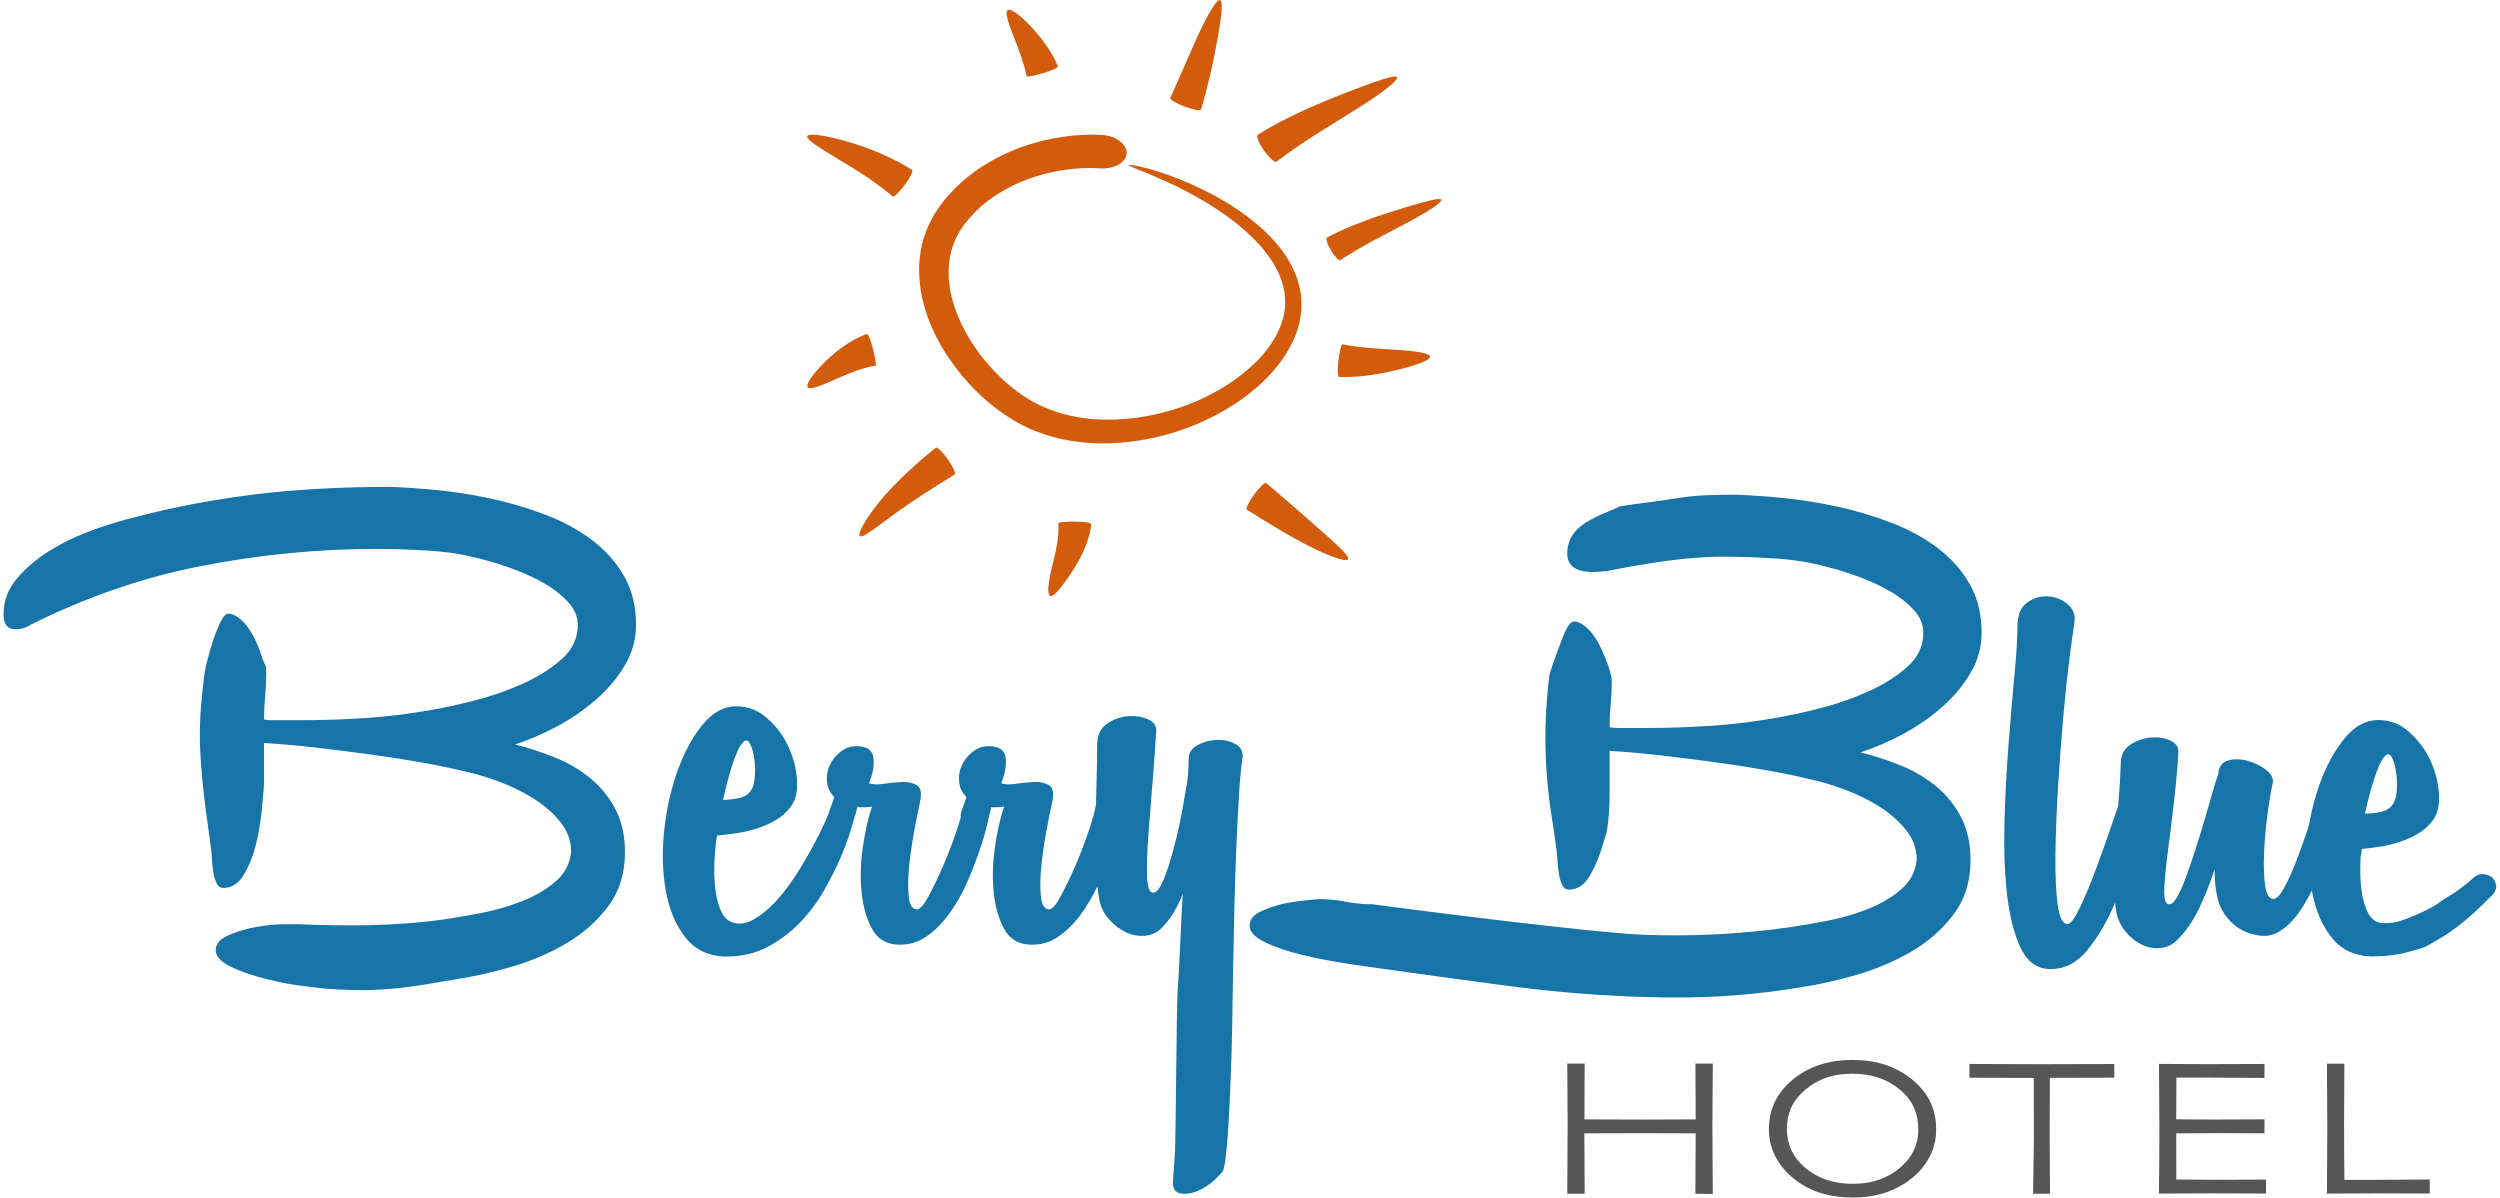 <?xml version="1.0" encoding="UTF-8"?>
<svg id="katman_1" xmlns="http://www.w3.org/2000/svg" viewBox="0 0 405.08 194.62" width="405" height="194">
  <path d="M274.92,194c.03-5.08.05-8.35.05-9.81-3.94-.02-6.88-.03-8.82-.03-1.43,0-4.52.01-9.27.03,0,2.01.02,5.28.05,9.81h-2.83c.04-4.93.06-8.79.06-11.58,0-1.19-.01-2.64-.03-4.34s-.03-3.45-.03-5.23h2.83c0,1.07,0,2.43-.02,4.08-.02,1.64-.02,3.31-.02,4.99,4.6.02,7.7.03,9.3.03s4.6-.01,8.78-.03c0-1.62,0-3.3-.02-5.04-.02-1.74-.02-3.08-.02-4.03h2.83c-.02,2.45-.04,4.5-.05,6.14-.01,1.64-.02,3.02-.02,4.15,0,2.13.02,5.76.06,10.9l-2.83-.03Z" style="fill: #565656;"/>
  <path d="M314.06,183.53c0,1.63-.37,3.15-1.12,4.56-.75,1.41-1.79,2.61-3.13,3.62-1.25.96-2.65,1.68-4.18,2.17-1.53.49-3.26.74-5.17.74-1.75,0-3.38-.22-4.88-.65-1.51-.43-2.88-1.1-4.11-1.99-1.44-1.04-2.57-2.28-3.38-3.71-.81-1.43-1.22-3.02-1.22-4.76,0-1.64.33-3.13.98-4.47.65-1.34,1.64-2.55,2.97-3.65,1.29-1.03,2.72-1.81,4.31-2.34,1.59-.53,3.35-.79,5.29-.79s3.7.25,5.23.74c1.53.49,2.93,1.23,4.2,2.2,1.41,1.1,2.47,2.33,3.16,3.7.69,1.37,1.04,2.91,1.04,4.62M311.14,183.55c0-1.55-.32-2.91-.96-4.07s-1.63-2.2-2.95-3.08c-.95-.65-1.99-1.13-3.14-1.44-1.14-.3-2.36-.46-3.66-.46-1.4,0-2.66.16-3.77.49-1.11.33-2.15.83-3.1,1.52-1.32.94-2.27,1.98-2.87,3.11-.59,1.14-.89,2.42-.89,3.85s.33,2.8.99,3.96c.66,1.17,1.64,2.2,2.95,3.08.95.64,1.99,1.12,3.14,1.42,1.14.31,2.34.46,3.59.46,1.34,0,2.56-.16,3.67-.47,1.11-.31,2.17-.8,3.18-1.48,1.27-.89,2.23-1.9,2.87-3.05.64-1.15.96-2.43.96-3.85" style="fill: #565656;"/>
  <path d="M342.99,175.14c-3.47.02-6.95.03-10.46.03,0,2.56,0,4.28-.02,5.16,0,.88-.01,2.22-.01,4.04s.02,5.11.06,9.63h-2.75c.06-4.53.11-7.73.13-9.6-.01-1.8-.02-3.18-.02-4.13,0-.95,0-2.65,0-5.09-4.32-.02-7.8-.03-10.46-.03v-2.24c1.12,0,2.72,0,4.8.02,2.08.01,4.34.02,6.78.02,2.22,0,6.21-.01,11.96-.03v2.24Z" style="fill: #565656;"/>
  <path d="M367.66,193.97c-4.95-.02-7.96-.03-9.02-.03-1.53,0-3.1,0-4.72.02-1.62.01-2.84.02-3.67.02.05-3.23.08-6.68.08-10.35,0-1.33-.01-2.94-.03-4.85s-.03-3.86-.03-5.88c.98,0,2.12,0,3.43.02,1.31.01,2.88.02,4.71.02,1.42,0,4.42-.01,9-.03v2.27c-4.89-.03-7.84-.05-8.84-.05-1.32,0-2.43,0-3.35,0-.92,0-1.63,0-2.12,0,0,.81,0,1.81-.02,3.01-.01,1.2-.01,2.45-.01,3.77.95,0,2.1,0,3.47.02,1.37.01,2.31.01,2.82.01,1.3,0,3.99,0,8.05-.03v2.27c-4.08-.02-6.66-.03-7.75-.03-.38,0-1.26,0-2.64.02-1.38.01-2.7.02-3.95.02,0,4.65.01,7.16.01,7.5.69,0,1.67,0,2.91.02,1.25.01,2.55.02,3.91.02,1.35,0,3.93-.02,7.76-.03v2.27Z" style="fill: #565656;"/>
  <path d="M394.26,193.97c-4.02-.02-6.87-.03-8.55-.03-1.39,0-2.89,0-4.5.02-1.61.01-2.83.02-3.65.02,0-1.74.01-3.47.03-5.2.02-1.73.03-3.52.03-5.38,0-2.7-.02-6.21-.06-10.54h2.83c0,1.78,0,3.55-.02,5.32-.02,1.77-.02,3.04-.02,3.82,0,4.08.02,7.32.05,9.75.76,0,1.57,0,2.44,0,.87,0,1.51,0,1.92,0,1.98,0,5.15-.02,9.51-.06v2.27Z" style="fill: #565656;"/>
  <path d="M164.68,7.34c-1-2.58-2.15-5.29-1.53-5.71.6-.4,2.79,1.46,4.76,3.76.98,1.14,1.87,2.43,2.47,3.49.61,1.05.92,1.87.94,1.92.06.19-1.04.68-2.45,1.1-1.41.41-2.6.64-2.64.51-.02-.03-.11-.64-.37-1.58-.26-.93-.68-2.2-1.19-3.48M191.91,17.31c1.38.53,2.57.75,2.66.5.07-.12,1.35-4.52,2.19-8.87.85-4.36,1.61-8.67.93-8.92-.71-.26-2.76,3.72-4.52,7.78-1.77,4.07-3.53,8.02-3.59,8.13-.09.24.95.86,2.33,1.39M206.85,26.28c.07-.05,1.23-.96,3.04-2.21,1.81-1.25,4.29-2.83,6.83-4.39,2.53-1.56,5.08-3.14,6.92-4.46,1.84-1.32,2.97-2.36,2.79-2.67-.18-.33-1.64.09-3.75.82-2.11.74-4.89,1.8-7.68,2.95-2.79,1.15-5.57,2.44-7.65,3.54-2.08,1.09-3.45,1.98-3.53,2.03-.31.21.13,1.36.98,2.56.85,1.2,1.77,2.02,2.04,1.83M230.58,32.9c-1.73.47-4,1.15-6.29,1.91-2.29.75-4.58,1.62-6.3,2.38-1.72.75-2.87,1.38-2.93,1.41-.26.15.02,1.09.64,2.1.61,1.01,1.29,1.72,1.52,1.58.06-.03,1.04-.7,2.55-1.59,1.51-.9,3.59-2.01,5.7-3.11,2.11-1.1,4.23-2.21,5.77-3.16,1.55-.94,2.51-1.7,2.38-1.97-.13-.27-1.31-.02-3.04.44M137.69,27.11c1.79,1.1,3.5,2.26,4.74,3.19,1.24.92,2.01,1.61,2.06,1.64.19.14,1.06-.71,1.94-1.89.88-1.18,1.42-2.27,1.19-2.43-.06-.04-1.06-.7-2.61-1.5-1.54-.8-3.62-1.71-5.72-2.42-4.21-1.44-8.45-2.24-8.71-1.57-.27.71,3.53,2.77,7.1,4.98M141.7,59.42c.13-.04-.05-1.23-.41-2.66-.36-1.43-.82-2.54-1.03-2.48-.05.02-.95.32-2.09.95-1.14.63-2.51,1.58-3.7,2.64-2.39,2.12-4.24,4.51-3.81,5.08.45.61,3.21-.77,5.85-1.9,1.32-.57,2.62-1.02,3.58-1.28.96-.26,1.58-.33,1.61-.34M151.48,72.75c-.1.08-3.83,3.01-7.11,6.47-3.32,3.43-5.81,7.46-5.23,7.92.57.46,3.96-2.56,7.69-5.06,3.69-2.55,7.62-4.88,7.73-4.97.22-.15-.29-1.26-1.14-2.46-.85-1.21-1.72-2.05-1.95-1.89M174.05,84.76c-1.47,0-2.67.12-2.67.25,0,.04.08.62.02,1.61-.05.98-.29,2.38-.64,3.84-.34,1.46-.74,2.99-.9,4.2-.17,1.21-.11,2.07.24,2.2.35.12.93-.46,1.67-1.37.74-.92,1.65-2.19,2.49-3.59.84-1.4,1.57-2.97,1.97-4.3.41-1.33.49-2.36.5-2.41,0-.24-1.19-.43-2.66-.42M212.08,84.47c-3.35-2.94-6.79-5.89-6.91-5.96-.22-.16-1.1.68-1.96,1.87s-1.4,2.28-1.19,2.44c.11.06,3.9,2.53,7.89,4.74,3.98,2.24,8.2,3.98,8.57,3.33.36-.63-3.07-3.45-6.4-6.42M224.49,56.74c-1.78-.11-3.5-.26-4.77-.43-1.27-.17-2.1-.35-2.14-.35-.19-.02-.49,1.15-.67,2.61-.18,1.46-.13,2.67.11,2.69.06,0,1.09.06,2.57-.04,1.47-.09,3.37-.34,5.19-.72,3.64-.78,7.06-1.82,7.02-2.53-.04-.76-3.74-1.04-7.29-1.24M205.83,60.83c1.66-1.79,3.01-3.76,3.95-5.97.94-2.2,1.33-4.64,1.03-6.93-.28-2.3-1.18-4.38-2.3-6.12-1.13-1.76-2.47-3.23-3.85-4.5-2.77-2.53-5.67-4.33-8.3-5.74-2.64-1.4-5.04-2.39-7.04-3.11-4.02-1.43-6.44-1.78-6.48-1.61-.05.2,2.25.9,6.06,2.63,1.9.87,4.18,2,6.65,3.5,2.46,1.51,5.16,3.39,7.63,5.86,2.43,2.45,4.72,5.65,5.04,9.37.38,3.7-1.62,7.53-4.59,10.51-6.08,6.03-15.49,9.59-24.62,9.48-4.57-.07-9.07-1.17-12.75-3.51-3.71-2.36-6.84-5.68-9.09-9.26-2.25-3.58-3.63-7.54-3.61-11.17,0-1.81.34-3.52.98-5.04.62-1.51,1.58-2.86,2.68-4.08,2.18-2.42,4.84-4.09,7.34-5.24,2.51-1.15,4.89-1.78,6.89-2.14,4.02-.69,6.45-.38,6.7-.39,2.04.11,3.92-.68,4.3-2.15.38-1.45-1.4-3.15-3.98-3.29-.3.01-3.26-.31-8,.58-2.36.46-5.15,1.25-8.12,2.68-2.96,1.43-6.16,3.5-8.88,6.62-.69.78-1.31,1.61-1.92,2.54-.6.93-1.14,1.95-1.56,3.02-.86,2.15-1.28,4.55-1.22,6.94.1,4.82,1.94,9.48,4.61,13.56,2.7,4.08,6.27,7.72,10.7,10.41,4.5,2.72,9.82,3.83,14.93,3.78,5.13-.05,10.16-1.18,14.76-3.08,4.59-1.92,8.79-4.64,12.08-8.15" style="fill: #d35c0c;"/>
  <path d="M319.46,94.85c1.32,2.28,1.98,4.94,1.98,7.98,0,2.32-.6,4.5-1.8,6.54-1.2,2.04-2.76,3.9-4.68,5.58-1.92,1.68-4.04,3.14-6.36,4.38-2.32,1.24-4.6,2.22-6.84,2.94,2.24.56,4.44,1.28,6.6,2.16,2.16.88,4.08,2.02,5.76,3.42,1.68,1.4,3.02,3.08,4.02,5.04,1,1.96,1.5,4.26,1.5,6.9,0,3.44-.92,6.38-2.76,8.82-1.84,2.44-4.14,4.46-6.9,6.06-2.76,1.6-5.74,2.86-8.93,3.78-3.2.92-6.16,1.58-8.88,1.98-7.04,1.2-14.25,1.76-21.65,1.68-7.4-.08-14.89-.56-22.49-1.44h.12c-2.72-.24-26.04-3.49-28.99-3.93-2.96-.44-5.68-.96-8.16-1.56-2.48-.6-4.52-1.3-6.12-2.1-1.6-.8-2.4-1.68-2.4-2.64s.58-1.72,1.74-2.28c1.16-.56,2.46-1,3.9-1.32,1.6-.32,3.48-.56,5.64-.72,1.44,0,2.88.14,4.32.42,1.44.28,2.88.42,4.32.42,7.68,1.04,35.97,4.63,43.93,4.95,7.96.32,15.89-.08,23.81-1.2,1.68-.24,3.68-.58,6-1.02,2.32-.44,4.56-1.08,6.72-1.92,2.16-.84,4-1.92,5.51-3.24,1.52-1.32,2.36-2.94,2.52-4.86,0-1.76-.6-3.38-1.8-4.86-1.2-1.48-2.68-2.76-4.44-3.84-1.76-1.08-3.62-1.98-5.58-2.7-1.96-.72-3.7-1.24-5.22-1.56-1.92-.48-4.2-.96-6.84-1.44-2.64-.48-5.42-.92-8.33-1.32-2.92-.4-5.92-.78-9-1.14-3.08-.36-5.98-.62-8.7-.78v6c0,1.52.03,3.39-.24,5.58-.27,2.21-.22,1.4-.79,3.43-.58,2.05-1.33,3.85-2.21,5.32-.88,1.48-2,2.22-3.36,2.22-.48,0-.84-.24-1.08-.72-.24-.48-.42-1.06-.54-1.74-.12-.68-.2-1.4-.24-2.16-.04-.76-.1-1.42-.18-1.98-.64-4.88-1.16-6.89-1.56-12.05-.4-5.16-.28-10.42.36-15.77.08-1.04,1.28-3.98,1.68-5.14.4-1.16.8-2.12,1.2-2.88.4-.76.8-1.14,1.2-1.14.56,0,1.2.3,1.92.9.72.6,1.38,1.44,1.98,2.52.6,1.08,2.22,4.66,2.22,6.33,0,1.28-.06,2.52-.18,3.72-.12,1.2-.18,2.44-.18,3.72.32.08.8.12,1.44.12h4.44c3.6,0,7.18-.12,10.73-.36,3.56-.24,7.1-.68,10.62-1.32,1.92-.32,4.22-.82,6.9-1.5,2.68-.68,5.28-1.58,7.8-2.7,2.52-1.12,4.66-2.46,6.42-4.02,1.76-1.56,2.64-3.42,2.64-5.58,0-1.36-.54-2.62-1.62-3.78-1.08-1.16-2.4-2.18-3.96-3.06-1.56-.88-3.22-1.64-4.98-2.28-1.76-.64-3.28-1.12-4.56-1.44-2.8-.8-5.74-1.3-8.82-1.5-3.08-.2-6.02-.3-8.81-.3-7.9,0-17.83,2.22-18.59,2.32-2.13.26-6.39.67-6.52-2.65-.17-4.69,4.61-6.09,8.11-7.63.14-.06.27-.13.38-.21,1.49-.23,3-.45,4.53-.64,6.68-.84,6.17-1.26,14.48-1.26,2.24.08,4.78.26,7.62.54,2.84.28,5.74.74,8.7,1.38,2.96.64,5.86,1.5,8.7,2.58,2.84,1.08,5.36,2.44,7.56,4.08,2.2,1.64,3.96,3.6,5.28,5.88M405.07,143.84c.06.54-.15,1.09-.64,1.64-.37.34-1.08,1.02-2.11,2.05-1.03,1.02-2.31,2.12-3.84,3.28-1.52,1.16-2.86,1.88-3.51,2.26-1.87,1.1-1.64.9-3.73,1.51-1.9.56-3.85.83-5.86.84-.09,0-.18.01-.27.01-.07,0-.12,0-.19,0-.05,0-.1,0-.15,0-.19,0-.39-.02-.58-.03-.06,0-.13,0-.19-.01-.23-.02-.45-.05-.68-.08,0,0,0-.01,0-.02-2.04-.34-3.69-1.28-4.94-2.85-1.6-2-2.68-4.52-3.24-7.56,0-.05-.02-.1-.03-.15-.42.82-.87,1.63-1.35,2.43-1.16,1.92-2.46,3.32-3.9,4.2-.88.56-1.86.8-2.94.72-1.08-.08-2.12-.38-3.12-.9-1-.52-1.88-1.28-2.64-2.28-.76-1-1.26-2.18-1.5-3.54-.24-1.2-.36-2.56-.36-4.08-.72,2.24-1.56,4.36-2.52,6.36-.96,2-2.08,3.64-3.36,4.92-.8.88-1.74,1.38-2.82,1.5-1.08.12-2.12-.06-3.12-.54-1-.48-1.88-1.18-2.64-2.1-.76-.92-1.26-1.98-1.5-3.18-.09-.46-.16-.99-.22-1.54-.05.11-.09.23-.14.35-1.2,2.8-2.64,5.24-4.32,7.32-1.68,2.08-3.68,3.12-6,3.12-2.16,0-3.78-1.14-4.86-3.42-1.08-2.28-1.82-5.18-2.22-8.7-.4-3.52-.54-7.44-.42-11.75.12-4.32.34-8.54.66-12.65.32-4.12.64-7.88.96-11.27.32-3.4.48-5.98.48-7.74,0-1.92.52-3.26,1.56-4.02,1.04-.76,2.18-1.1,3.42-1.02,1.24.08,2.32.52,3.24,1.32.92.8,1.26,1.84,1.02,3.12-.16.96-.42,2.84-.78,5.64-.36,2.8-.7,6.02-1.02,9.65-.32,3.64-.6,7.42-.84,11.33-.24,3.92-.38,7.54-.42,10.86-.04,3.32.08,6.04.36,8.15.28,2.12.82,3.18,1.62,3.18.48,0,1.14-.88,1.98-2.64.84-1.76,1.68-3.76,2.52-6,.84-2.24,1.62-4.42,2.34-6.54.66-1.95,1.12-3.27,1.38-3.97,0-.02,0-.03,0-.05.2-2.32.34-4.6.42-6.84,0-1.36.5-2.38,1.5-3.06,1-.68,2.1-1.08,3.3-1.2,1.2-.12,2.28.04,3.24.48.96.44,1.4,1.1,1.32,1.98-.16,2.56-.4,5.24-.72,8.04-.32,2.8-.64,5.4-.96,7.8-.32,2.4-.52,4.42-.6,6.06-.08,1.64.12,2.54.6,2.7.4.16.84-.14,1.32-.9.48-.76.96-1.78,1.44-3.06.48-1.28.98-2.72,1.5-4.32.52-1.6,1.02-3.2,1.5-4.8.48-1.6.92-3.12,1.32-4.56.4-1.44.76-2.6,1.08-3.48.08-1.2.62-1.94,1.62-2.22,1-.28,2.06-.26,3.18.06,1.12.32,2.1.8,2.94,1.44.84.64,1.22,1.32,1.14,2.04-.32,1.44-.62,3.24-.9,5.4-.28,2.16-.46,4.24-.54,6.24-.08,2-.02,3.72.18,5.16.2,1.44.66,2.16,1.38,2.16.48,0,1.06-.62,1.74-1.86.68-1.24,1.34-2.7,1.98-4.38.64-1.68,1.24-3.36,1.8-5.04.08-.23.14-.44.21-.66.4-2.29.96-4.49,1.7-6.58,1.08-3.04,2.44-5.55,4.08-7.55,1.64-2,3.46-3,5.46-3s3.62.66,5.1,1.98c1.48,1.32,2.62,2.86,3.42,4.62.8,1.76,1.26,3.56,1.38,5.4.12,1.84-.22,3.28-1.02,4.32-.64.88-1.44,1.6-2.4,2.16-.96.56-2,1.02-3.12,1.38-1.12.36-2.26.62-3.42.78-1.16.16-1.7.23-2.58.31-.24,1.68-.2,1.13-.24,2.73-.04,1.6.04,3.04.24,4.32.2,1.28.52,2.36.96,3.24.44.88,1.06,1.44,1.86,1.68.14.04.29.05.44.08,0,0,0,0,0,0,.94.02,1.93-.01,2.95-.34,1.56-.5,3.19-1.19,4.88-2.08,1.69-.89,1.05-.7,2.47-1.6,1.42-.9,1.11-.61,2.2-1.41,1.09-.81,1.85-1.41,2.26-1.83.56-.51,1.13-.74,1.7-.7.57.05,1.05.22,1.43.53.38.31.6.73.66,1.27M383.74,132.23c.88,0,1.76-.1,2.64-.3.88-.2,1.52-.62,1.92-1.26.32-.48.52-1.18.6-2.1.08-.92.06-1.86-.06-2.82-.12-.96-.32-1.76-.6-2.4-.28-.64-.58-.88-.9-.72-.56.24-1.16,1.26-1.8,3.06-.64,1.8-1.24,3.98-1.8,6.54M95.53,87.71c-2.2-1.64-4.72-3-7.56-4.08-2.84-1.08-5.74-1.94-8.7-2.58-2.96-.64-5.86-1.1-8.69-1.38-2.84-.28-5.38-.46-7.62-.54-8.32,0-15.81.42-22.49,1.26-6.68.84-13.05,2.06-19.13,3.66-2,.48-4.24,1.16-6.72,2.04-2.48.88-4.8,1.98-6.96,3.3-2.16,1.32-3.98,2.84-5.46,4.56-1.48,1.72-2.22,3.66-2.22,5.82,0,1.52.5,2.34,1.5,2.46,1,.12,1.94-.1,2.82-.66,9.12-4.56,18.41-7.76,27.89-9.6,9.47-1.84,18.93-2.76,28.36-2.76,2.8,0,5.74.1,8.81.3,3.08.2,6.02.7,8.81,1.5,1.28.32,2.8.8,4.56,1.44,1.76.64,3.42,1.4,4.98,2.28,1.56.88,2.88,1.9,3.96,3.06,1.08,1.16,1.62,2.42,1.62,3.78,0,2.16-.88,4.02-2.64,5.58-1.76,1.56-3.9,2.9-6.42,4.02-2.52,1.12-5.12,2.02-7.8,2.7-2.68.68-4.98,1.18-6.9,1.5-3.52.64-7.05,1.08-10.62,1.32-3.56.24-7.13.36-10.73.36h-4.44c-.64,0-1.12-.04-1.44-.12,0-1.28.06-2.52.18-3.72.12-1.2.18-2.44.18-3.72,0-1.68-.22-1.22-.66-2.62-.44-1.4-.96-2.64-1.56-3.72-.6-1.08-1.26-1.92-1.98-2.52-.72-.6-1.36-.9-1.92-.9-.4,0-.8.38-1.2,1.14-.4.76-.8,1.72-1.2,2.88-.4,1.16-.76,2.38-1.08,3.66-.32,1.28-.52,2.44-.6,3.48-.64,5.36-.76,8.61-.36,13.77.4,5.16.92,8.17,1.56,13.05.08.56.14,1.22.18,1.98.04.76.12,1.48.24,2.16.12.68.3,1.26.54,1.74.24.48.6.72,1.08.72,1.36,0,2.48-.74,3.36-2.22.88-1.48,1.56-3.26,2.04-5.34.48-2.08.8-4.22.96-6.42.16-2.2.24-2.06.24-3.58v-6c2.72.16,5.62.42,8.7.78,3.08.36,6.08.74,8.99,1.14,2.92.4,5.7.84,8.34,1.32,2.64.48,4.92.96,6.84,1.44,1.52.32,3.26.84,5.22,1.56,1.96.72,3.82,1.62,5.58,2.7,1.76,1.08,3.24,2.36,4.44,3.84,1.2,1.48,1.8,3.1,1.8,4.86-.16,1.92-1,3.54-2.52,4.86-1.52,1.32-3.36,2.4-5.52,3.24-2.16.84-4.4,1.48-6.72,1.92-2.32.44-4.32.78-6,1.02-7.92,1.12-15.88,1.09-23.84.77-.27-.01-1.25.03-1.98.02-2.17-.02-3.94.3-5.54.62-1.44.32-2.74.76-3.9,1.32-1.16.56-1.74,1.32-1.74,2.28s.8,1.84,2.4,2.64c1.6.8,3.64,1.5,6.12,2.1,2.48.6,3.55.8,6.51,1.17,2.01.26,2.66.34,5.36.48,7.39.36,11.61-.48,18.65-1.68,2.72-.4,5.68-1.06,8.88-1.98,3.2-.92,6.18-2.18,8.93-3.78,2.76-1.6,5.06-3.62,6.9-6.06,1.84-2.44,2.76-5.38,2.76-8.82,0-2.64-.5-4.94-1.5-6.9s-2.34-3.64-4.02-5.04c-1.68-1.4-3.6-2.54-5.76-3.42-2.16-.88-4.36-1.6-6.6-2.16,2.24-.72,4.52-1.7,6.84-2.94,2.32-1.24,4.44-2.7,6.36-4.38,1.92-1.68,3.48-3.54,4.68-5.58,1.2-2.04,1.8-4.22,1.8-6.54,0-3.04-.66-5.7-1.98-7.98-1.32-2.28-3.08-4.24-5.28-5.88M201.33,123.04c-.24,1.68-.44,3.84-.6,6.48-.16,2.64-.3,5.46-.42,8.46-.12,3-.22,6.04-.3,9.11-.08,3.08-.14,5.94-.18,8.58-.04,2.64-.08,4.94-.12,6.9-.04,1.96-.06,3.3-.06,4.02,0,1.6-.52,22.5-1.56,23.78-1.04,1.28-2.18,2.24-3.42,2.88-1.24.64-2.36.88-3.36.72-1-.16-1.42-.92-1.26-2.28.08-1.04.18-2.52.3-4.44.12-1.92.26-23.54.42-25.94.16-2.4.3-4.98.42-7.74.12-2.76.26-5.54.42-8.33-.8,2.16-1.92,4-3.36,5.52-.8.8-1.74,1.24-2.82,1.32-1.08.08-2.12-.12-3.12-.6s-1.9-1.18-2.7-2.1c-.8-.92-1.32-1.98-1.56-3.18-.12-.62-.23-1.35-.31-2.18-.76,1.64-1.66,3.18-2.69,4.58-1.12,1.52-2.36,2.74-3.72,3.66-1.36.92-2.88,1.34-4.56,1.26-1.92-.08-3.32-.94-4.2-2.58-.88-1.64-1.44-3.6-1.68-5.88-.24-2.28-.18-4.7.18-7.26.36-2.56.86-4.8,1.5-6.72-.4.08-.8.12-1.2.12h-.95c0,.08,0,.16,0,.24-.08.4-.28,1.26-.6,2.58-.32,1.32-.76,2.8-1.32,4.44-.56,1.64-1.24,3.36-2.04,5.16-.8,1.8-1.76,3.46-2.88,4.98-1.12,1.52-2.36,2.74-3.72,3.66-1.36.92-2.88,1.34-4.56,1.26-1.92-.08-3.32-.94-4.2-2.58-.88-1.64-1.44-3.6-1.68-5.88-.24-2.28-.18-4.7.18-7.26.36-2.56.86-4.8,1.5-6.72-.4.08-.8.12-1.2.12h-1.2s-.03.07-.05.1c0,.16-.03.33-.07.51-.16.48-.44,1.42-.84,2.82-.4,1.4-.98,2.98-1.74,4.74-.76,1.76-1.68,3.58-2.76,5.46-1.08,1.88-2.38,3.6-3.9,5.16-1.52,1.56-3.26,2.86-5.22,3.9-1.96,1.04-4.14,1.56-6.54,1.56-2.88,0-5.12-1-6.72-3s-2.68-4.52-3.24-7.56c-.56-3.04-.66-6.3-.3-9.77.36-3.48,1.08-6.74,2.16-9.77,1.08-3.04,2.44-5.56,4.08-7.56,1.64-2,3.46-3,5.46-3s3.62.66,5.1,1.98c1.48,1.32,2.62,2.86,3.42,4.62.8,1.76,1.26,3.56,1.38,5.4.12,1.84-.22,3.28-1.02,4.32-.64.88-1.44,1.6-2.4,2.16-.96.56-2,1.02-3.12,1.38-1.12.36-2.26.62-3.42.78-1.16.16-2.18.28-3.06.36-.24,1.68-.38,3.32-.42,4.92-.04,1.6.04,3.04.24,4.32.2,1.28.52,2.36.96,3.24.44.88,1.06,1.44,1.86,1.68,1.04.32,2.16.14,3.36-.54,1.2-.68,2.36-1.62,3.48-2.82,1.12-1.2,2.2-2.6,3.24-4.2,1.04-1.6,1.96-3.14,2.76-4.62.8-1.48,1.48-2.84,2.04-4.08.26-.58.48-1.08.65-1.51.04-.19.1-.38.19-.59l.72-2.04c-.72-.72-1.12-1.56-1.2-2.52-.08-.96.08-1.86.48-2.7.4-.84.98-1.56,1.74-2.16.76-.6,1.62-.9,2.58-.9,1.68,0,2.6.62,2.76,1.86.16,1.24-.08,2.62-.72,4.14.48.24,1.26.28,2.34.12,1.08-.16,2.1-.26,3.06-.3.96-.04,1.76.14,2.4.54.64.4.8,1.32.48,2.76-.32,1.44-.66,3.16-1.02,5.16-.36,2-.62,3.9-.78,5.7-.16,1.8-.16,3.34,0,4.62.16,1.28.6,1.92,1.32,1.92.48,0,1.1-.7,1.86-2.1.76-1.4,1.54-3.02,2.34-4.86.8-1.84,1.52-3.7,2.16-5.58.31-.91.56-1.71.76-2.41-.07-.36-.01-.77.2-1.25l.35-.98c.03-.1.06-.19.1-.28l.27-.78c-.72-.72-1.12-1.56-1.2-2.52-.08-.96.08-1.86.48-2.7.4-.84.98-1.56,1.74-2.16.76-.6,1.62-.9,2.58-.9,1.68,0,2.6.62,2.76,1.86.16,1.24-.08,2.62-.72,4.14.48.24,1.26.28,2.34.12,1.08-.16,2.1-.26,3.06-.3.96-.04,1.76.14,2.4.54.64.4.8,1.32.48,2.76-.32,1.44-.66,3.16-1.02,5.16-.36,2-.62,3.9-.78,5.7-.16,1.8-.16,3.34,0,4.62.16,1.28.6,1.92,1.32,1.92.48,0,1.1-.7,1.86-2.1.76-1.4,1.54-3.02,2.34-4.86.8-1.84,1.52-3.7,2.16-5.58.64-1.88,1.04-3.3,1.2-4.26.01-.06.03-.11.05-.16.02-1,.04-2,.07-3.02.08-2.44.12-4.78.12-7.02.08-1.44.62-2.5,1.62-3.18,1-.68,2.1-1.08,3.3-1.2,1.2-.12,2.3.04,3.3.48,1,.44,1.46,1.1,1.38,1.98-.16,2.56-.36,5.32-.6,8.28-.24,2.96-.46,5.74-.66,8.34-.2,2.6-.28,4.8-.24,6.6.04,1.8.3,2.78.78,2.94.48.16.94-.16,1.38-.96.44-.8.88-1.88,1.32-3.24.44-1.36.86-2.86,1.26-4.5.4-1.64.74-3.24,1.02-4.8.28-1.56.52-2.96.72-4.2.09-.57.16-1.05.21-1.48.04-.93.07-1.79.09-2.54,0-.96.48-1.7,1.44-2.22.96-.52,2-.8,3.12-.84,1.12-.04,2.12.18,3,.66.88.48,1.28,1.2,1.2,2.16M116.9,129.99c.88,0,1.76-.1,2.64-.3.88-.2,1.52-.62,1.92-1.26.32-.48.52-1.18.6-2.1.08-.92.06-1.86-.06-2.82-.12-.96-.32-1.76-.6-2.4-.28-.64-.58-.88-.9-.72-.56.24-1.16,1.26-1.8,3.06-.64,1.8-1.24,3.98-1.8,6.54" style="fill: #1674a9;"/>
</svg>